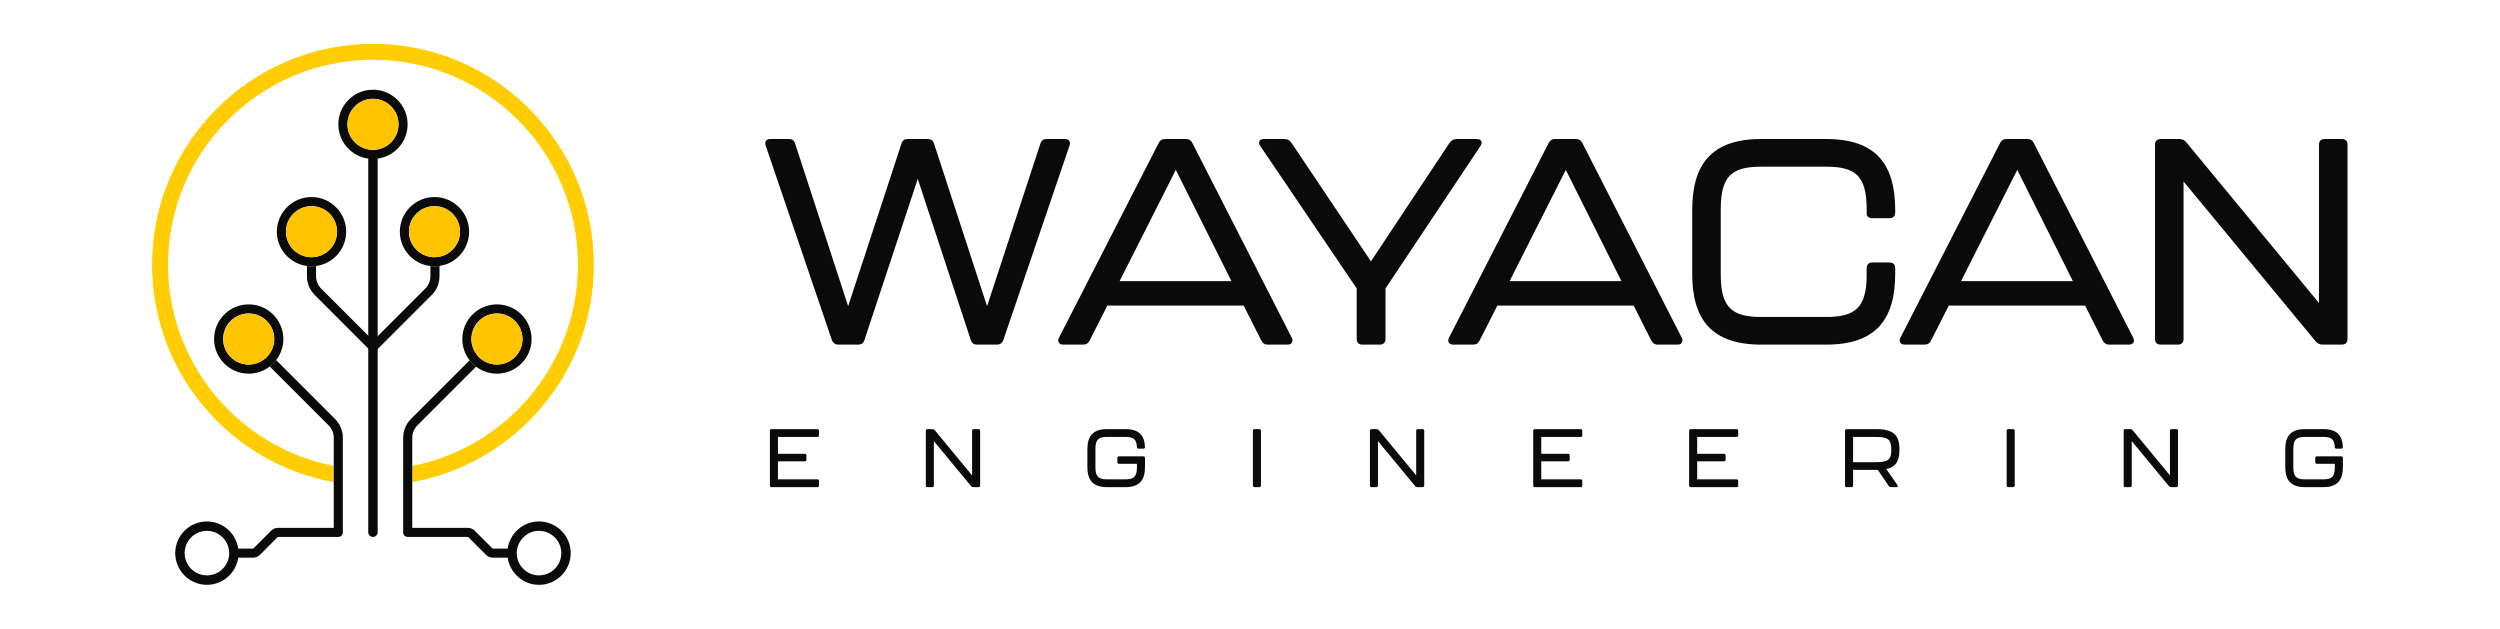 <?xml version="1.0" encoding="UTF-8" standalone="no"?><!DOCTYPE svg PUBLIC "-//W3C//DTD SVG 1.1//EN" "http://www.w3.org/Graphics/SVG/1.1/DTD/svg11.dtd"><svg width="100%" height="100%" viewBox="0 0 4159 1046" version="1.1" xmlns="http://www.w3.org/2000/svg" xmlns:xlink="http://www.w3.org/1999/xlink" xml:space="preserve" xmlns:serif="http://www.serif.com/" style="fill-rule:evenodd;clip-rule:evenodd;stroke-linejoin:round;stroke-miterlimit:2;"><g><g><g><path d="M987.95,440.393c0,180.312 -130.578,330.702 -302.106,361.602l0,-26.964c156.834,-30.564 275.598,-169.026 275.598,-334.638c0,-187.998 -152.964,-340.962 -340.962,-340.962c-188.004,-0 -340.968,152.964 -340.968,340.962c0,165.654 118.806,304.116 275.712,334.638l0,27.006c-171.636,-30.87 -302.22,-181.296 -302.22,-361.644c0,-202.62 164.856,-367.476 367.476,-367.476c202.614,-0 367.47,164.856 367.47,367.476" style="fill:#ffcd02;fill-rule:nonzero;"/></g><g><path d="M628.31,262.247l0,623.226c0,4.296 -3.522,7.8 -7.836,7.8c-4.32,-0 -7.842,-3.504 -7.842,-7.8l0,-623.226c2.538,0.378 5.19,0.564 7.842,0.564c2.652,-0 5.298,-0.186 7.836,-0.564" style="fill:#0a0a0a;fill-rule:nonzero;"/></g><g><path d="M933.794,920.195c0,7.194 -2.118,13.902 -5.676,19.62c-6.594,10.416 -18.18,17.382 -31.398,17.382c-1.29,-0 -2.538,-0.036 -3.786,-0.186c-18.636,-1.896 -33.252,-17.688 -33.252,-36.816l0,-0.036c0,-6.852 1.854,-13.254 5.112,-18.75c3.258,-5.49 7.878,-10.068 13.404,-13.29c0.306,-0.192 0.57,-0.378 0.87,-0.534c0.306,-0.186 0.642,-0.3 0.948,-0.45c0.756,-0.378 1.518,-0.798 2.31,-1.104c0.042,-0.036 0.078,-0.036 0.114,-0.072c2.196,-0.912 4.47,-1.626 6.816,-2.118c0.534,-0.078 1.062,-0.156 1.596,-0.228c0.678,-0.114 1.362,-0.264 2.082,-0.306c1.248,-0.15 2.496,-0.186 3.786,-0.186c20.448,-0 37.074,16.626 37.074,37.038l0,0.036Zm-37.074,-52.716c-26.514,-0 -48.438,19.656 -52.116,45.144l-24.576,-0c-0.306,-0 -0.606,-0.114 -0.834,-0.342l-29.388,-29.388c-3.066,-3.066 -7.194,-4.776 -11.55,-4.776l-92.412,-0l0,-149.706c0,-7.842 3.066,-15.228 8.598,-20.79l97.596,-97.596c-4.05,-3.108 -7.65,-6.666 -10.752,-10.644l-97.56,97.56c-8.412,8.406 -13.032,19.578 -13.032,31.47l0,157.284c0,4.164 3.372,7.572 7.578,7.572l99.984,-0c0.342,-0 0.642,0.114 0.87,0.342l29.352,29.388c3.066,3.066 7.194,4.776 11.55,4.776l24.576,-0c3.714,25.482 25.644,45.144 52.116,45.144c29.088,-0 52.716,-23.67 52.716,-52.758c0,-29.046 -23.628,-52.68 -52.716,-52.68" style="fill:#0a0a0a;fill-rule:nonzero;"/></g><g><path d="M381.272,920.201c0,19.122 -14.616,34.914 -33.252,36.81c-1.248,0.15 -2.496,0.186 -3.786,0.186c-13.218,-0 -24.84,-6.966 -31.398,-17.382c-3.594,-5.718 -5.682,-12.42 -5.682,-19.614l0,-0.036c0,-10.194 4.17,-19.47 10.872,-26.172c6.708,-6.702 15.984,-10.872 26.208,-10.872c1.29,-0 2.538,0.036 3.786,0.192c0.684,0.036 1.404,0.186 2.088,0.3c0.528,0.078 1.062,0.156 1.59,0.228c2.346,0.492 4.62,1.212 6.816,2.118c0.036,0.042 0.078,0.042 0.114,0.078c0.792,0.306 1.554,0.72 2.274,1.098c0.336,0.156 0.642,0.264 0.984,0.456c0.222,0.114 0.45,0.3 0.714,0.456c11.136,6.396 18.672,18.366 18.672,32.118l0,0.036Zm176.07,-223.26l-97.896,-97.902c-3.072,4.014 -6.666,7.614 -10.686,10.722l97.866,97.86c5.568,5.568 8.598,12.954 8.598,20.79l0,149.712l-92.526,-0c-4.35,-0 -8.484,1.704 -11.586,4.77l-29.352,29.388c-0.228,0.228 -0.528,0.342 -0.834,0.342l-24.576,-0c-3.714,-25.488 -25.644,-45.144 -52.116,-45.144c-29.088,-0 -52.716,23.634 -52.716,52.686c0,29.082 23.628,52.752 52.716,52.752c26.472,-0 48.402,-19.656 52.116,-45.144l24.576,-0c4.356,-0 8.448,-1.704 11.556,-4.806l29.346,-29.358c0.228,-0.228 0.528,-0.336 0.87,-0.336l100.098,-0c4.206,-0 7.578,-3.408 7.578,-7.578l0,-157.284c0,-11.886 -4.626,-23.064 -13.032,-31.47" style="fill:#0a0a0a;fill-rule:nonzero;"/></g><g><path d="M731.174,442.403l0,17.004c0,11.892 -4.656,23.064 -13.062,31.476l-91.422,91.422c-1.482,1.476 -3.414,2.232 -5.34,2.232c-0.156,-0 -0.306,-0.036 -0.456,-0.036c-0.114,-0 -0.264,0.036 -0.42,0.036c-1.932,-0 -3.9,-0.756 -5.376,-2.232l-2.46,-2.466l-88.926,-88.956c-8.448,-8.412 -13.068,-19.584 -13.068,-31.476l0,-16.89c2.466,0.378 4.998,0.534 7.578,0.534c2.574,-0 5.112,-0.156 7.572,-0.534l0,16.89c0,7.842 3.066,15.228 8.598,20.796l78.246,78.24l8.256,8.256l86.496,-86.496c5.568,-5.568 8.64,-12.954 8.64,-20.796l0,-16.776c2.232,0.264 4.464,0.42 6.774,0.42c2.844,-0 5.646,-0.192 8.37,-0.648" style="fill:#0a0a0a;fill-rule:nonzero;"/></g><g><path d="M826.73,606.461c-8.826,-0 -17.004,-2.688 -23.826,-7.308c-4.2,-2.88 -7.878,-6.438 -10.788,-10.602c-4.968,-6.936 -7.884,-15.42 -7.884,-24.546c0,-23.442 19.05,-42.492 42.498,-42.492c23.4,-0 42.45,19.05 42.45,42.492c0,23.406 -19.05,42.456 -42.45,42.456m0,-100.098c-31.776,-0 -57.642,25.866 -57.642,57.642c0,13.296 4.542,25.602 12.192,35.376c3.108,3.972 6.708,7.53 10.758,10.638c9.654,7.272 21.696,11.592 34.692,11.592c31.776,-0 57.6,-25.83 57.6,-57.606c0,-31.776 -25.824,-57.642 -57.6,-57.642" style="fill:#0a0a0a;fill-rule:nonzero;"/></g><g><path d="M869.186,564.005c0,23.406 -19.05,42.462 -42.456,42.462c-8.826,-0 -17.004,-2.694 -23.82,-7.314c-4.206,-2.874 -7.878,-6.438 -10.794,-10.602c-4.962,-6.93 -7.878,-15.414 -7.878,-24.546c0,-23.442 19.05,-42.492 42.492,-42.492c23.406,-0 42.456,19.05 42.456,42.492" style="fill:#fec400;fill-rule:nonzero;"/></g><g><path d="M731.174,427.061c-2.724,0.534 -5.49,0.834 -8.37,0.834c-2.31,-0 -4.542,-0.186 -6.774,-0.528c-20.226,-3.258 -35.718,-20.832 -35.718,-41.964c0,-23.406 19.05,-42.456 42.492,-42.456c23.406,-0 42.456,19.05 42.456,42.456c0,20.568 -14.694,37.758 -34.086,41.658m-8.37,-99.264c-31.77,-0 -57.636,25.872 -57.636,57.606c0,29.502 22.266,53.856 50.862,57.228c2.232,0.264 4.464,0.414 6.774,0.414c2.844,-0 5.646,-0.186 8.37,-0.642c27.84,-4.056 49.236,-28.026 49.236,-57c0,-31.734 -25.83,-57.606 -57.606,-57.606" style="fill:#0a0a0a;fill-rule:nonzero;"/></g><g><path d="M765.26,385.403c0,20.562 -14.694,37.752 -34.086,41.658c-2.73,0.528 -5.496,0.834 -8.37,0.834c-2.31,-0 -4.548,-0.192 -6.78,-0.528c-20.22,-3.258 -35.712,-20.832 -35.712,-41.964c0,-23.406 19.05,-42.456 42.492,-42.456c23.406,-0 42.456,19.05 42.456,42.456" style="fill:#fec400;fill-rule:nonzero;"/></g><g><path d="M448.61,588.173c-2.88,4.206 -6.516,7.842 -10.716,10.722c-6.852,4.77 -15.192,7.572 -24.162,7.572c-23.406,-0 -42.456,-19.05 -42.456,-42.456c0,-23.442 19.05,-42.492 42.456,-42.492c23.442,-0 42.492,19.05 42.492,42.492c0,8.976 -2.802,17.31 -7.614,24.162m-34.878,-81.804c-31.776,-0 -57.606,25.866 -57.606,57.642c0,31.776 25.83,57.606 57.606,57.606c13.182,-0 25.332,-4.434 35.028,-11.856c4.02,-3.108 7.614,-6.702 10.686,-10.716c7.458,-9.696 11.928,-21.894 11.928,-35.034c0,-31.776 -25.872,-57.642 -57.642,-57.642" style="fill:#0a0a0a;fill-rule:nonzero;"/></g><g><path d="M456.224,564.005c0,8.976 -2.802,17.31 -7.614,24.162c-2.874,4.206 -6.51,7.842 -10.716,10.722c-6.858,4.77 -15.186,7.578 -24.162,7.578c-23.406,-0 -42.456,-19.056 -42.456,-42.462c0,-23.442 19.05,-42.492 42.456,-42.492c23.442,-0 42.492,19.05 42.492,42.492" style="fill:#fec400;fill-rule:nonzero;"/></g><g><path d="M628.31,248.573c-2.538,0.492 -5.148,0.756 -7.836,0.756c-2.694,-0 -5.304,-0.264 -7.842,-0.756c-19.692,-3.678 -34.614,-20.982 -34.614,-41.736c0,-23.406 19.05,-42.456 42.456,-42.456c23.442,-0 42.492,19.05 42.492,42.456c0,20.754 -14.958,38.1 -34.656,41.736m-7.836,-99.342c-31.776,-0 -57.606,25.83 -57.606,57.606c0,29.124 21.66,53.25 49.764,57.072c2.538,0.378 5.19,0.57 7.842,0.57c2.652,-0 5.298,-0.192 7.836,-0.57c28.104,-3.822 49.806,-27.948 49.806,-57.072c0,-31.776 -25.866,-57.606 -57.642,-57.606" style="fill:#0a0a0a;fill-rule:nonzero;"/></g><g><path d="M662.966,206.837c0,20.754 -14.964,38.094 -34.656,41.736c-2.538,0.492 -5.148,0.756 -7.836,0.756c-2.688,-0 -5.304,-0.264 -7.842,-0.756c-19.692,-3.678 -34.614,-20.982 -34.614,-41.736c0,-23.406 19.05,-42.456 42.456,-42.456c23.442,-0 42.492,19.05 42.492,42.456" style="fill:#fec400;fill-rule:nonzero;"/></g><g><path d="M525.794,427.217c-2.46,0.45 -4.998,0.678 -7.572,0.678c-2.574,-0 -5.112,-0.228 -7.578,-0.678c-19.806,-3.6 -34.914,-20.946 -34.914,-41.814c0,-23.406 19.086,-42.456 42.492,-42.456c23.442,-0 42.492,19.05 42.492,42.456c0,20.868 -15.072,38.25 -34.92,41.814m-7.572,-99.42c-31.776,-0 -57.642,25.872 -57.642,57.606c0,29.238 21.852,53.4 50.064,57.114c2.466,0.378 5.004,0.528 7.578,0.528c2.574,-0 5.112,-0.15 7.572,-0.528c28.212,-3.714 50.07,-27.876 50.07,-57.114c0,-31.734 -25.866,-57.606 -57.642,-57.606" style="fill:#0a0a0a;fill-rule:nonzero;"/></g><g><path d="M560.714,385.403c0,20.862 -15.072,38.25 -34.92,41.808c-2.46,0.456 -4.998,0.684 -7.572,0.684c-2.574,-0 -5.112,-0.228 -7.578,-0.684c-19.806,-3.6 -34.914,-20.946 -34.914,-41.808c0,-23.406 19.086,-42.456 42.492,-42.456c23.442,-0 42.492,19.05 42.492,42.456" style="fill:#fec400;fill-rule:nonzero;"/></g></g><g><g><path d="M1383.86,565.557l-109.983,-323.16c-2.417,-6.784 0.973,-11.147 7.753,-11.147l30.526,0c5.324,0 8.714,1.946 10.656,7.753l88.18,270.351l88.663,-270.351c1.934,-5.807 5.332,-7.753 10.661,-7.753l32.946,0c5.329,0 8.719,1.946 10.657,7.753l88.18,270.351l88.667,-270.351c1.934,-5.807 5.32,-7.753 10.649,-7.753l30.043,0c6.784,0 10.174,4.363 7.757,11.147l-109.988,323.16c-1.938,5.328 -5.807,7.753 -11.139,7.753l-32.464,-0c-5.329,-0 -8.719,-1.939 -10.657,-7.753l-88.176,-267.927l-88.667,267.927c-1.938,5.814 -5.328,7.753 -10.656,7.753l-32.468,-0c-5.321,-0 -9.201,-2.425 -11.14,-7.753" style="fill:#0a0a0a;fill-rule:nonzero;"/></g><g><path d="M2048.62,467.689l-92.535,-185.075l-93.513,185.075l186.048,0Zm49.422,98.354l-29.074,-57.654l-226.74,-0l-29.561,58.141c-2.42,4.841 -5.814,6.78 -11.147,6.78l-32.456,-0c-7.263,-0 -10.661,-4.842 -7.263,-11.626l165.696,-323.646c2.425,-4.842 5.807,-6.788 11.139,-6.788l33.916,0c5.329,0 8.722,1.946 11.147,6.788l165.213,323.646c3.39,6.784 0,11.626 -7.266,11.626l-32.465,-0c-5.332,-0 -8.722,-2.425 -11.139,-7.267" style="fill:#0a0a0a;fill-rule:nonzero;"/></g><g><path d="M2256.98,563.622l0,-83.825l-160.371,-236.913c-4.363,-6.302 -1.456,-11.63 6.293,-11.63l33.916,-0c4.846,-0 8.723,1.942 11.634,6.301l132.27,197.191l130.811,-197.191c2.907,-4.359 7.262,-6.301 12.108,-6.301l32.943,-0c7.753,-0 10.661,5.328 6.301,11.63l-157.946,236.913l-0,83.825c-0,6.294 -3.39,9.688 -9.688,9.688l-28.587,-0c-6.302,-0 -9.684,-3.394 -9.684,-9.688" style="fill:#0a0a0a;fill-rule:nonzero;"/></g><g><path d="M2697.4,467.689l-92.54,-185.075l-93.508,185.075l186.048,0Zm49.418,98.354l-29.07,-57.654l-226.744,-0l-29.557,58.141c-2.421,4.841 -5.815,6.78 -11.147,6.78l-32.456,-0c-7.263,-0 -10.661,-4.842 -7.263,-11.626l165.696,-323.646c2.424,-4.842 5.807,-6.788 11.139,-6.788l33.916,0c5.328,0 8.722,1.946 11.147,6.788l165.213,323.646c3.39,6.784 -0,11.626 -7.267,11.626l-32.464,-0c-5.332,-0 -8.722,-2.425 -11.143,-7.267" style="fill:#0a0a0a;fill-rule:nonzero;"/></g><g><path d="M2815.17,455.581l0,-106.108c0,-75.585 31.488,-118.223 114.822,-118.223l108.042,0c83.338,0 114.829,42.638 114.829,118.223l-0,3.877c-0,6.301 -3.39,9.687 -9.688,9.687l-28.101,0c-6.301,0 -9.691,-2.899 -9.691,-7.757l-0,-7.262c-0,-55.23 -18.414,-70.732 -67.349,-70.732l-108.042,0c-48.932,0 -67.346,15.502 -67.346,70.732l0,109.014c0,54.751 18.901,70.253 67.346,70.253l108.042,0c48.453,0 67.349,-15.502 67.349,-70.253l-0,-10.66c-0,-6.294 3.39,-9.692 9.691,-9.692l28.101,0c6.298,0 9.688,3.398 9.688,9.205l-0,9.696c-0,75.094 -31.491,117.725 -114.829,117.725l-108.042,-0c-83.334,-0 -114.822,-42.631 -114.822,-117.725" style="fill:#0a0a0a;fill-rule:nonzero;"/></g><g><path d="M3448.43,467.689l-92.539,-185.075l-93.509,185.075l186.048,0Zm49.418,98.354l-29.074,-57.654l-226.74,-0l-29.56,58.141c-2.417,4.841 -5.815,6.78 -11.143,6.78l-32.461,-0c-7.263,-0 -10.66,-4.842 -7.263,-11.626l165.696,-323.646c2.425,-4.842 5.811,-6.788 11.139,-6.788l33.916,0c5.333,0 8.723,1.946 11.147,6.788l165.214,323.646c3.393,6.784 -0,11.626 -7.267,11.626l-32.464,-0c-5.329,-0 -8.723,-2.425 -11.14,-7.267" style="fill:#0a0a0a;fill-rule:nonzero;"/></g><g><path d="M3585.08,563.622l-0,-322.677c-0,-6.301 3.394,-9.691 9.687,-9.691l30.534,-0c4.842,-0 9.201,1.942 12.105,5.815l220.45,266.957l-0,-263.081c-0,-6.301 3.386,-9.691 9.687,-9.691l28.101,-0c6.302,-0 9.688,3.39 9.688,9.691l-0,322.677c-0,6.294 -3.386,9.688 -9.688,9.688l-31.491,-0c-4.846,-0 -9.201,-1.935 -12.112,-5.819l-219.477,-265.502l-0,261.633c-0,6.294 -3.394,9.688 -9.688,9.688l-28.109,-0c-6.293,-0 -9.687,-3.394 -9.687,-9.688" style="fill:#0a0a0a;fill-rule:nonzero;"/></g><g><path d="M1280.82,807.679l-0,-91.041c-0,-1.772 0.957,-2.734 2.729,-2.734l76.149,0c1.776,0 2.734,0.962 2.734,2.734l-0,7.514c-0,1.772 -0.958,2.733 -2.734,2.733l-65.484,0l-0,28.024l44.572,0c1.777,0 2.73,0.962 2.73,2.738l0,7.112c0,1.772 -0.953,2.734 -2.73,2.734l-44.572,-0l-0,29.946l65.484,0c1.776,0 2.734,0.943 2.734,2.73l-0,7.51c-0,1.78 -0.958,2.734 -2.734,2.734l-76.149,-0c-1.772,-0 -2.729,-0.954 -2.729,-2.734" style="fill:#0a0a0a;fill-rule:nonzero;"/></g><g><path d="M1540.18,807.679l0,-91.041c0,-1.772 0.958,-2.734 2.734,-2.734l8.614,0c1.367,0 2.595,0.545 3.417,1.634l62.203,75.334l-0,-74.234c-0,-1.772 0.953,-2.734 2.729,-2.734l7.935,0c1.772,0 2.73,0.962 2.73,2.734l-0,91.041c-0,1.78 -0.958,2.734 -2.73,2.734l-8.888,-0c-1.367,-0 -2.595,-0.545 -3.421,-1.633l-61.932,-74.918l-0,73.817c-0,1.78 -0.946,2.734 -2.73,2.734l-7.927,-0c-1.776,-0 -2.734,-0.954 -2.734,-2.734" style="fill:#0a0a0a;fill-rule:nonzero;"/></g><g><path d="M1808.97,777.196l-0,-29.936c-0,-21.332 8.884,-33.352 32.402,-33.352l31.032,0c22.421,0 31.58,10.244 32.402,29.804c0,1.776 -0.961,2.73 -2.741,2.73l-7.923,-0c-1.645,-0 -2.738,-0.954 -2.738,-2.73c-0.683,-13.132 -5.88,-16.823 -19,-16.823l-31.032,0c-13.807,0 -19.004,4.375 -19.004,19.958l-0,30.766c-0,15.448 5.328,19.823 19.004,19.823l31.032,-0c13.672,-0 19,-4.375 19,-19.823l0,-6.016l-29.804,0c-1.776,0 -2.729,-0.957 -2.729,-2.73l-0,-6.985c-0,-1.772 0.953,-2.729 2.729,-2.729l40.465,-0c1.78,-0 2.741,0.957 2.741,2.73l0,15.313c0,21.189 -8.896,33.221 -32.402,33.221l-31.032,-0c-23.518,-0 -32.402,-12.032 -32.402,-33.221" style="fill:#0a0a0a;fill-rule:nonzero;"/></g><g><path d="M2084.31,807.679l0,-91.041c0,-1.772 0.961,-2.734 2.73,-2.734l7.934,0c1.777,0 2.73,0.962 2.73,2.734l0,91.041c0,1.78 -0.953,2.734 -2.73,2.734l-7.934,-0c-1.769,-0 -2.73,-0.954 -2.73,-2.734" style="fill:#0a0a0a;fill-rule:nonzero;"/></g><g><path d="M2279.01,807.679l-0,-91.041c-0,-1.772 0.953,-2.734 2.729,-2.734l8.618,0c1.363,0 2.591,0.545 3.41,1.634l62.206,75.334l0,-74.234c0,-1.772 0.954,-2.734 2.734,-2.734l7.931,0c1.772,0 2.733,0.962 2.733,2.734l0,91.041c0,1.78 -0.961,2.734 -2.733,2.734l-8.889,-0c-1.363,-0 -2.591,-0.545 -3.417,-1.633l-61.932,-74.918l-0,73.817c-0,1.78 -0.95,2.734 -2.734,2.734l-7.927,-0c-1.776,-0 -2.729,-0.954 -2.729,-2.734" style="fill:#0a0a0a;fill-rule:nonzero;"/></g><g><path d="M2550.66,807.679l-0,-91.041c-0,-1.772 0.957,-2.734 2.734,-2.734l76.148,0c1.777,0 2.73,0.962 2.73,2.734l0,7.514c0,1.772 -0.953,2.733 -2.73,2.733l-65.492,0l0,28.024l44.573,0c1.776,0 2.73,0.962 2.73,2.738l-0,7.112c-0,1.772 -0.954,2.734 -2.73,2.734l-44.573,-0l0,29.946l65.492,0c1.777,0 2.73,0.943 2.73,2.73l0,7.51c0,1.78 -0.953,2.734 -2.73,2.734l-76.148,-0c-1.777,-0 -2.734,-0.954 -2.734,-2.734" style="fill:#0a0a0a;fill-rule:nonzero;"/></g><g><path d="M2810.02,807.679l-0,-91.041c-0,-1.772 0.957,-2.734 2.729,-2.734l76.149,0c1.784,0 2.734,0.962 2.734,2.734l-0,7.514c-0,1.772 -0.95,2.733 -2.734,2.733l-65.476,0l-0,28.024l44.564,0c1.777,0 2.738,0.962 2.738,2.738l0,7.112c0,1.772 -0.961,2.734 -2.738,2.734l-44.564,-0l-0,29.946l65.476,0c1.784,0 2.734,0.943 2.734,2.73l-0,7.51c-0,1.78 -0.95,2.734 -2.734,2.734l-76.149,-0c-1.772,-0 -2.729,-0.954 -2.729,-2.734" style="fill:#0a0a0a;fill-rule:nonzero;"/></g><g><path d="M3146.34,747.403c-0,-16.823 -6.29,-20.514 -25.561,-20.514l-38.005,0l0,41.974l38.005,0c19.14,0 25.561,-3.563 25.561,-20.101l-0,-1.359Zm-8.332,32.939l18.726,26.797c1.232,1.772 0.413,3.278 -1.78,3.278l-9.429,-0c-1.371,-0 -2.459,-0.545 -3.282,-1.78l-18.321,-26.924l-41.148,0l0,25.97c0,1.772 -0.957,2.734 -2.737,2.734l-7.923,-0c-1.784,-0 -2.738,-0.962 -2.738,-2.734l0,-91.045c0,-1.768 0.954,-2.73 2.738,-2.73l49.484,0c28.707,0 38.279,10.514 38.279,33.349l-0,1.648c-0,17.495 -5.467,28.017 -21.869,31.437" style="fill:#0a0a0a;fill-rule:nonzero;"/></g><g><path d="M3338.29,807.679l-0,-91.041c-0,-1.772 0.957,-2.734 2.73,-2.734l7.934,0c1.776,0 2.73,0.962 2.73,2.734l0,91.041c0,1.78 -0.954,2.734 -2.73,2.734l-7.934,-0c-1.773,-0 -2.73,-0.954 -2.73,-2.734" style="fill:#0a0a0a;fill-rule:nonzero;"/></g><g><path d="M3532.98,807.679l-0,-91.041c-0,-1.772 0.961,-2.734 2.729,-2.734l8.618,0c1.367,0 2.599,0.545 3.421,1.634l62.203,75.334l-0,-74.234c-0,-1.772 0.95,-2.734 2.73,-2.734l7.93,0c1.78,0 2.73,0.962 2.73,2.734l0,91.041c0,1.78 -0.95,2.734 -2.73,2.734l-8.888,-0c-1.367,-0 -2.595,-0.545 -3.421,-1.633l-61.924,-74.918l-0,73.817c-0,1.78 -0.958,2.734 -2.734,2.734l-7.935,-0c-1.768,-0 -2.729,-0.954 -2.729,-2.734" style="fill:#0a0a0a;fill-rule:nonzero;"/></g><g><path d="M3801.77,777.196l0,-29.936c0,-21.332 8.885,-33.352 32.403,-33.352l31.035,0c22.418,0 31.576,10.244 32.399,29.804c-0,1.776 -0.962,2.73 -2.738,2.73l-7.927,-0c-1.644,-0 -2.737,-0.954 -2.737,-2.73c-0.676,-13.132 -5.873,-16.823 -18.997,-16.823l-31.035,0c-13.808,0 -19.005,4.375 -19.005,19.958l0,30.766c0,15.448 5.329,19.823 19.005,19.823l31.035,-0c13.669,-0 18.997,-4.375 18.997,-19.823l-0,-6.016l-29.8,0c-1.78,0 -2.734,-0.957 -2.734,-2.73l0,-6.985c0,-1.772 0.954,-2.729 2.734,-2.729l40.464,-0c1.776,-0 2.738,0.957 2.738,2.73l-0,15.313c-0,21.189 -8.888,33.221 -32.399,33.221l-31.035,-0c-23.518,-0 -32.403,-12.032 -32.403,-33.221" style="fill:#0a0a0a;fill-rule:nonzero;"/></g></g></g></svg>